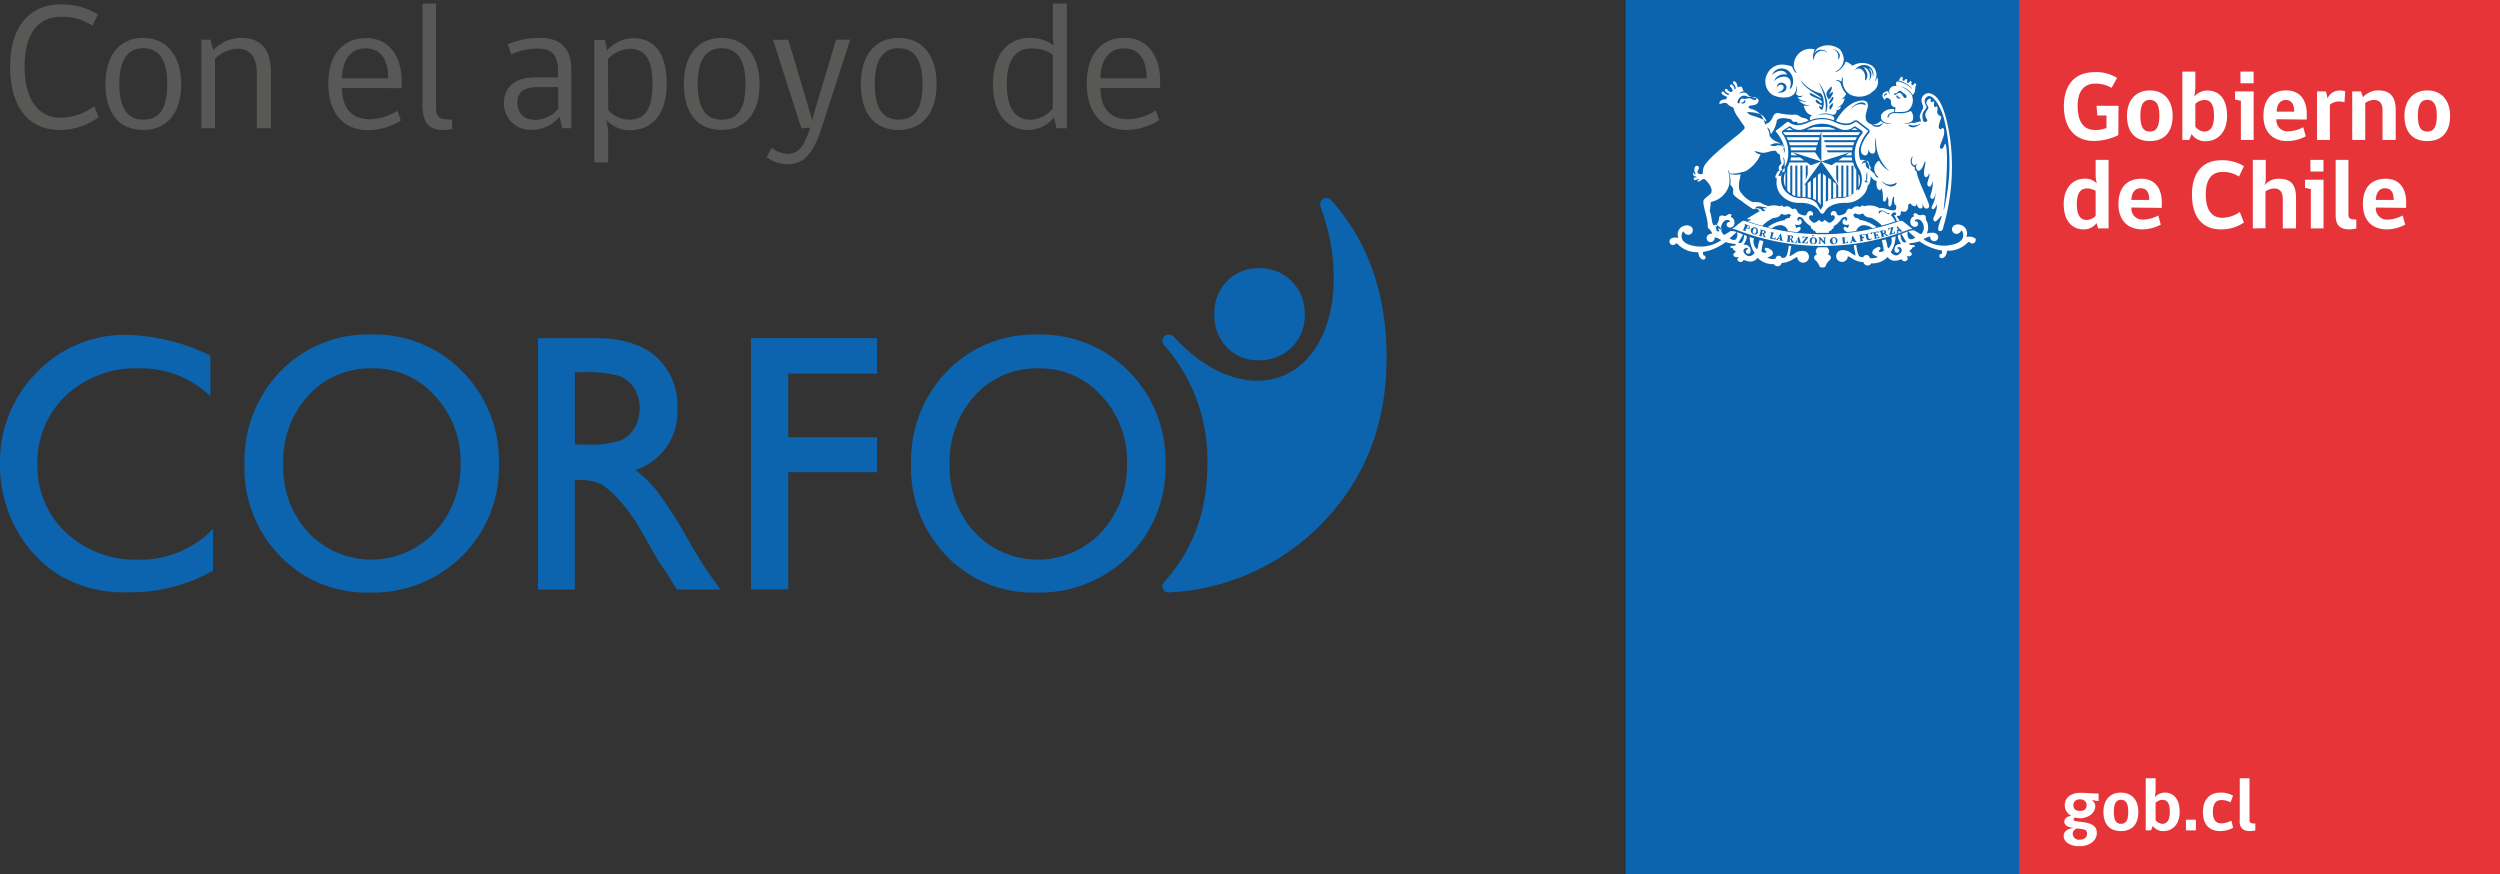<svg xmlns="http://www.w3.org/2000/svg" xmlns:xlink="http://www.w3.org/1999/xlink" viewBox="0 0 428.84 149.92"><rect x="0" y="0" width="428.84" height="149.92" fill="#333333" stroke="none"/><defs><style>.cls-1{fill:none;}.cls-2{fill:#0c64ae;}.cls-3{fill:#585857;}.cls-4{fill:#e63439;}.cls-5{clip-path:url(#clip-path);}.cls-6{fill:#fff;}</style><clipPath id="clip-path"><rect class="cls-1" x="278.87" width="149.97" height="149.92"/></clipPath></defs><title>Recurso 1</title><g id="Capa_2" data-name="Capa 2"><g id="Capa_1-2" data-name="Capa 1"><path class="cls-2" d="M200.5,101.62a39.18,39.18,0,0,0,25.78-11.34q11.57-11.48,11.57-28.95c0-10.64-3-19.75-9.51-27a1.14,1.14,0,0,0-.81-.37A1.06,1.06,0,0,0,226.46,35a1.35,1.35,0,0,0,0,.28c4.78,12.86,2,25.77-6.44,29.2-5.92,2.38-13.07-.5-18.71-6.77a1.16,1.16,0,0,0-1.58,0,1.07,1.07,0,0,0-.12,1.42l.13.12a29.73,29.73,0,0,1,7.37,20.37q0,12-7.37,20.16a1.11,1.11,0,0,0-.35.78A1.07,1.07,0,0,0,200.5,101.62Z"/><path class="cls-2" d="M121.41,98.06q-1.3-1.86-3.41-5.55a73.4,73.4,0,0,0-5.23-8.18,18.84,18.84,0,0,0-3.8-3.71A10.43,10.43,0,0,0,116.19,70a11.17,11.17,0,0,0-3.61-8.77c-2.41-2.14-6-3.22-10.15-3.22H92.28v43.12H98.6V82.35h.45a8.75,8.75,0,0,1,4.06.7,13.11,13.11,0,0,1,2.7,2.27,32.17,32.17,0,0,1,3.3,4.23l1.94,3.37,1.79,3.15L114,97.76a5.58,5.58,0,0,1,.35.53l1.76,2.84h7.45ZM106.5,75.53a16.35,16.35,0,0,1-5.89.73h-2V63.84h1.58a20.35,20.35,0,0,1,6,.64,5,5,0,0,1,2.6,2.11,6.34,6.34,0,0,1,.94,3.37,6.86,6.86,0,0,1-.84,3.36A5.37,5.37,0,0,1,106.5,75.53Z"/><path class="cls-2" d="M128.82,58h21.63v6.08H135.22V75h15.23V81H135.22v20.1h-6.4Z"/><path class="cls-2" d="M79.31,63.72a21.08,21.08,0,0,0-15.67-6.33,20.72,20.72,0,0,0-15.55,6.33,22,22,0,0,0-6.15,16,21.49,21.49,0,0,0,6.11,15.67,20.49,20.49,0,0,0,15.28,6.25,21.68,21.68,0,0,0,15.92-6.25,21.3,21.3,0,0,0,6.32-15.79A21.63,21.63,0,0,0,79.31,63.72ZM74.59,91.26a14.9,14.9,0,0,1-21.7.1A16.54,16.54,0,0,1,48.58,79.7a16.76,16.76,0,0,1,4.3-11.86,14.33,14.33,0,0,1,11-4.65,14,14,0,0,1,10.71,4.7A16.35,16.35,0,0,1,79,79.45,16.82,16.82,0,0,1,74.59,91.26Z"/><path class="cls-2" d="M193.64,63.72A21.05,21.05,0,0,0,178,57.39a20.77,20.77,0,0,0-15.57,6.33,22,22,0,0,0-6.14,16,21.49,21.49,0,0,0,6.11,15.67,20.45,20.45,0,0,0,15.28,6.25,21.69,21.69,0,0,0,15.92-6.25,21.3,21.3,0,0,0,6.32-15.79A21.63,21.63,0,0,0,193.64,63.72Zm-4.71,27.54a14.9,14.9,0,0,1-21.7.1,16.51,16.51,0,0,1-4.32-11.66,16.77,16.77,0,0,1,4.31-11.86,14.31,14.31,0,0,1,11-4.65,14,14,0,0,1,10.72,4.7,16.3,16.3,0,0,1,4.38,11.56A16.78,16.78,0,0,1,188.93,91.26Z"/><path class="cls-2" d="M36,91.26A17.23,17.23,0,0,1,23.63,96a17.3,17.3,0,0,1-12.3-4.64A15.43,15.43,0,0,1,6.43,79.7a15.65,15.65,0,0,1,4.89-11.86,17.43,17.43,0,0,1,12.5-4.65A17,17,0,0,1,36,67.89a.33.33,0,0,1,.09.11V61A34.59,34.59,0,0,0,21.9,57.44,21,21,0,0,0,6.32,63.86,21.74,21.74,0,0,0,0,79.7a22.65,22.65,0,0,0,2.77,11,20.76,20.76,0,0,0,7.48,8,21.56,21.56,0,0,0,11.53,2.9,28.79,28.79,0,0,0,14.76-3.7V90.74s0,0-.06,0Z"/><path class="cls-2" d="M221.58,48.26A7.52,7.52,0,0,0,216,46a7.43,7.43,0,0,0-5.54,2.25A7.83,7.83,0,0,0,208.3,54a7.73,7.73,0,0,0,2.16,5.58,7.31,7.31,0,0,0,5.43,2.22,7.73,7.73,0,0,0,5.68-2.22,7.59,7.59,0,0,0,2.24-5.63A7.7,7.7,0,0,0,221.58,48.26Z"/><path class="cls-3" d="M10.29,22.29c-5.7,0-8.55-4.33-8.55-10.87C1.74,4.67,5,.77,10.35.77a11.43,11.43,0,0,1,6.44,1.71L15.86,4.4a9.44,9.44,0,0,0-5.38-1.52c-4.28,0-6.26,3.4-6.26,8.45,0,5.39,2.08,8.86,6.19,8.86a9.58,9.58,0,0,0,5.76-2l.74,1.92A11.27,11.27,0,0,1,10.29,22.29Z"/><path class="cls-3" d="M31.09,14.37c0,5.1-2.48,7.92-6.53,7.92s-6.47-2.75-6.47-7.92c0-4.46,2.1-7.87,6.47-7.87C28.77,6.5,31.09,9.85,31.09,14.37Zm-2.41,0c0-4-1.33-6.1-4.12-6.1s-4.09,2.23-4.09,6.1c0,3.71,1.09,6.16,4.09,6.16S28.68,18.42,28.68,14.37Z"/><path class="cls-3" d="M44.06,22V12.82c0-2.88-.9-4.46-3.47-4.46a5.62,5.62,0,0,0-3.71,1.73V22H34.53V6.81H36.1l.47,1.8A6.64,6.64,0,0,1,41.34,6.5c3.56,0,5.14,2.14,5.14,5.91V22Z"/><path class="cls-3" d="M58.67,15.08c0,3.74,1.92,5.38,4.8,5.38A9.35,9.35,0,0,0,68.17,19l.59,1.67a10.91,10.91,0,0,1-5.54,1.67c-4.15,0-6.9-2.75-6.9-8,0-4.8,2.35-7.8,6.5-7.8s6.07,3.44,6.07,7.25v1.33Zm4-6.78c-2.87,0-4,2.54-4,5.14h7.92C66.59,10.8,65.7,8.3,62.72,8.3Z"/><path class="cls-3" d="M72.47,17.8V.62H74.8V18.67c0,1.3.59,1.83,2.26,1.83h.49v1.61a7.18,7.18,0,0,1-1.48.18C73.19,22.29,72.47,20.65,72.47,17.8Z"/><path class="cls-3" d="M96.43,22,96,20a6,6,0,0,1-4.67,2.26,4.53,4.53,0,0,1-4.89-4.64c0-2.63,1.91-4.34,5.35-4.34h3.93v-1.2c0-2.64-1.14-3.75-3.43-3.75a11.17,11.17,0,0,0-4.59,1l-.61-1.7A13.25,13.25,0,0,1,92.63,6.5C96.22,6.5,98,8.36,98,12V22Zm-.68-7.06H92.19c-2.57,0-3.43,1.12-3.43,2.63,0,1.83,1,3,3.19,3a5.33,5.33,0,0,0,3.8-1.89Z"/><path class="cls-3" d="M104.33,23v4.86h-2.39v-21h1.83l.37,1.8a6.09,6.09,0,0,1,4.43-2.11c3.87,0,5.79,2.76,5.79,7.87,0,5.35-2.67,7.92-6.29,7.92A5.33,5.33,0,0,1,104,20.56,14,14,0,0,1,104.33,23Zm0-4.11a5,5,0,0,0,3.59,1.64c2.75,0,4-1.8,4-6.16,0-4-1.14-6-3.9-6a5.41,5.41,0,0,0-3.74,1.76Z"/><path class="cls-3" d="M130.3,14.37c0,5.1-2.48,7.92-6.53,7.92s-6.47-2.75-6.47-7.92c0-4.46,2.1-7.87,6.47-7.87C128,6.5,130.3,9.85,130.3,14.37Zm-2.42,0c0-4-1.33-6.1-4.11-6.1s-4.09,2.23-4.09,6.1c0,3.71,1.08,6.16,4.09,6.16S127.88,18.42,127.88,14.37Z"/><path class="cls-3" d="M139,21.89l-1.54.12-4.86-15.2h2.6S138,16,139.3,20.59c1.34-4.58,4.12-13.78,4.12-13.78h2.42l-4.86,15c-1.58,4.83-3.16,6.37-6.07,6.37a6.14,6.14,0,0,1-3.38-1.2l.78-1.58h.18a4.45,4.45,0,0,0,2.54,1c1.77,0,2.79-1.05,3.75-3.93Z"/><path class="cls-3" d="M160.66,14.37c0,5.1-2.47,7.92-6.53,7.92s-6.47-2.75-6.47-7.92c0-4.46,2.11-7.87,6.47-7.87S160.66,9.85,160.66,14.37Zm-2.41,0c0-4-1.33-6.1-4.12-6.1s-4.08,2.23-4.08,6.1c0,3.71,1.08,6.16,4.08,6.16S158.25,18.42,158.25,14.37Z"/><path class="cls-3" d="M180.78,20.15a5.71,5.71,0,0,1-4.36,2.14c-3.59,0-6.1-2.66-6.1-7.92,0-4.62,2.29-7.87,6.35-7.87a6.36,6.36,0,0,1,4.05,1.3,21.69,21.69,0,0,1-.12-2.48V.62H183V22h-1.76ZM180.6,9.38a6.54,6.54,0,0,0-3.69-1.08c-2.84,0-4.21,2.23-4.21,6.07s1.21,6.16,4.06,6.16a5.14,5.14,0,0,0,3.84-1.92Z"/><path class="cls-3" d="M188.77,15.08c0,3.74,1.92,5.38,4.8,5.38a9.35,9.35,0,0,0,4.7-1.51l.59,1.67a10.91,10.91,0,0,1-5.54,1.67c-4.15,0-6.9-2.75-6.9-8,0-4.8,2.35-7.8,6.5-7.8S199,9.94,199,13.75v1.33Zm4-6.78c-2.87,0-4,2.54-4,5.14h7.92C196.69,10.8,195.8,8.3,192.82,8.3Z"/><rect class="cls-2" x="278.87" width="67.48" height="149.92"/><rect class="cls-4" x="346.35" width="82.49" height="149.92"/><g class="cls-5"><path class="cls-6" d="M363.37,23.18a9.7,9.7,0,0,1-4.16,1c-3.42,0-5.18-2.38-5.18-6,0-3.49,1.76-5.81,5.33-5.81a6.75,6.75,0,0,1,3.79,1l-.94,1.71a5.11,5.11,0,0,0-2.82-.73c-2.07,0-3,1.52-3,3.8,0,2.71,1,4.15,3,4.15a4.56,4.56,0,0,0,1.95-.36V19.81h-1.57l-.14-1.66h3.77Z"/><path class="cls-6" d="M370.41,19.84c0-2-.6-2.71-1.64-2.71s-1.62.72-1.62,2.71.54,2.73,1.62,2.73,1.64-.73,1.64-2.73m2.28,0c0,2.85-1.43,4.36-3.92,4.36s-3.92-1.5-3.92-4.36c0-2.46,1.36-4.33,3.92-4.33s3.92,1.87,3.92,4.33"/><path class="cls-6" d="M376.58,21.71a2,2,0,0,0,1.52.86c1,0,1.68-.72,1.68-2.73s-.63-2.69-1.65-2.69a2.32,2.32,0,0,0-1.55.67Zm-.16-5.18a3,3,0,0,1,2.22-1c2,0,3.38,1.4,3.38,4.33s-1.71,4.36-3.65,4.36A2.76,2.76,0,0,1,375.94,23l-.4,1h-1.19V12.28h2.23v2.91Z"/></g><path class="cls-6" d="M384.32,12.28h2.25v2h-2.25ZM384.39,24V17.28l-1-.2v-1.4h3.19V24Z"/><g class="cls-5"><path class="cls-6" d="M392.11,17.15c-1.11,0-1.57,1-1.57,2h3c0-1.07-.32-2-1.48-2m-1.57,3.3a1.9,1.9,0,0,0,2.15,2.07,5.64,5.64,0,0,0,2.45-.7l.43,1.56a6.83,6.83,0,0,1-3.16.82c-2.57,0-4.1-1.6-4.1-4.36,0-2.57,1.24-4.33,3.92-4.33,2.52,0,3.51,1.87,3.51,4v1Z"/><path class="cls-6" d="M402.16,17.54a3.54,3.54,0,0,0-1-.14,2.45,2.45,0,0,0-1.5.56V24h-2.21V15.68H399l.24,1.13h.05a2.22,2.22,0,0,1,2-1.28,3.78,3.78,0,0,1,1,.12Z"/><path class="cls-6" d="M408.69,24v-5c0-1.26-.48-1.86-1.5-1.86a2.71,2.71,0,0,0-1.47.52V24h-2.23V15.68H405l.34,1A3.46,3.46,0,0,1,408,15.51c2.12,0,2.95,1.25,2.95,3.36V24Z"/><path class="cls-6" d="M418,19.84c0-2-.59-2.71-1.63-2.71s-1.62.72-1.62,2.71.53,2.73,1.62,2.73,1.63-.73,1.63-2.73m2.28,0c0,2.85-1.42,4.36-3.91,4.36s-3.92-1.5-3.92-4.36c0-2.46,1.36-4.33,3.92-4.33s3.91,1.87,3.91,4.33"/><path class="cls-6" d="M359.48,32.74a2.93,2.93,0,0,0-1.52-.41c-1,0-1.71.71-1.71,2.66s.63,2.74,1.68,2.74a2.18,2.18,0,0,0,1.55-.71Zm.21-1.26a5.05,5.05,0,0,1-.21-1.53V27.42h2.22V39.18h-1.8l-.26-.92a2.7,2.7,0,0,1-2.21,1.09C355.53,39.35,354,38,354,35c0-2.77,1.57-4.35,3.6-4.35a2.73,2.73,0,0,1,2.08.82"/><path class="cls-6" d="M367.19,32.29c-1.11,0-1.57,1-1.57,2h3.05c0-1.08-.32-2-1.48-2m-1.57,3.31a1.89,1.89,0,0,0,2.15,2.06,5.51,5.51,0,0,0,2.45-.7l.43,1.57a6.79,6.79,0,0,1-3.15.82c-2.57,0-4.11-1.6-4.11-4.36,0-2.58,1.25-4.33,3.92-4.33,2.52,0,3.51,1.87,3.51,4v1Z"/><path class="cls-6" d="M381,39.35c-3.24,0-5-2.15-5-6,0-3.58,1.72-5.86,5-5.86a7.24,7.24,0,0,1,3.92,1l-.85,1.8a4.91,4.91,0,0,0-2.83-.79c-1.92,0-2.87,1.34-2.87,3.86s.95,4,2.83,4a5.39,5.39,0,0,0,3-1l.72,1.8A6.76,6.76,0,0,1,381,39.35"/><path class="cls-6" d="M386.44,39.18V27.42h2.22v3.09a3.45,3.45,0,0,1-.22,1.29,3,3,0,0,1,2.41-1.14c2.38,0,3,1.24,3,3.36v5.16h-2.27v-5c0-1.2-.48-1.85-1.48-1.85a2.64,2.64,0,0,0-1.49.51v6.31Z"/></g><path class="cls-6" d="M396.32,27.42h2.24v2h-2.24Zm.07,11.76V32.43l-1-.2v-1.4h3.18v8.35Z"/><g class="cls-5"><path class="cls-6" d="M400.65,37V27.42h2.19v9.42c0,.7.43.81,1.35.81v1.56a6.83,6.83,0,0,1-1.22.14c-1.71,0-2.32-.9-2.32-2.39"/><path class="cls-6" d="M409.11,32.29c-1.1,0-1.56,1-1.56,2h3.05c0-1.08-.32-2-1.49-2m-1.56,3.31a1.89,1.89,0,0,0,2.14,2.06,5.47,5.47,0,0,0,2.45-.7l.44,1.57a6.83,6.83,0,0,1-3.16.82c-2.57,0-4.1-1.6-4.1-4.36,0-2.58,1.24-4.33,3.92-4.33,2.51,0,3.5,1.87,3.5,4v1Z"/><path class="cls-6" d="M357.93,138.11c0-.75-.64-1-1.13-1s-1.14.2-1.14,1,.61,1,1.14,1,1.13-.19,1.13-1m-1.38,4a.93.93,0,0,0-1,.93,1.06,1.06,0,0,0,1.19,1c.77,0,1.27-.39,1.27-1.05s-.49-.76-1.49-.84m3.46-6,0,1.26a4.8,4.8,0,0,1-1.2-.23,1.73,1.73,0,0,1,.64,1c0,1.55-1.54,2.18-2.62,2.18a4.07,4.07,0,0,1-.81-.12.38.38,0,0,0-.31.35c0,.68,4-.12,4,2.26,0,1.49-1.42,2.31-3,2.31-1.33,0-2.68-.58-2.68-1.75,0-.82.65-1.24,1.69-1.4-.79-.09-1.58-.33-1.58-1.07,0-.53.49-.92,1.2-1a2,2,0,0,1-1.13-1.79c0-1.68,1.59-2.16,2.61-2.16.68,0,2.11.12,3.21.13"/><path class="cls-6" d="M365.07,139.25c0-1.53-.45-2.06-1.24-2.06s-1.23.54-1.23,2.06.4,2.07,1.23,2.07,1.24-.56,1.24-2.07m1.74,0c0,2.16-1.09,3.31-3,3.31s-3-1.14-3-3.31c0-1.87,1-3.29,3-3.29s3,1.42,3,3.29"/><path class="cls-6" d="M369.76,140.67a1.55,1.55,0,0,0,1.16.65c.73,0,1.28-.54,1.28-2.07s-.48-2.05-1.26-2.05a1.81,1.81,0,0,0-1.18.5Zm-.11-3.94a2.25,2.25,0,0,1,1.68-.77c1.49,0,2.56,1.06,2.56,3.29s-1.29,3.31-2.77,3.31a2.11,2.11,0,0,1-1.84-.89l-.3.76h-.91V133.5h1.69v2.21Z"/></g><rect class="cls-6" x="374.97" y="140.61" width="1.7" height="1.83"/><g class="cls-5"><path class="cls-6" d="M383.06,142a4.8,4.8,0,0,1-2.18.56c-1.88,0-3-1.07-3-3.3,0-2.07,1.14-3.3,3-3.3a4.25,4.25,0,0,1,2.17.52l-.43,1.15a3.18,3.18,0,0,0-1.59-.39c-.89,0-1.44.59-1.44,2s.53,2,1.45,2a3.72,3.72,0,0,0,1.72-.48Z"/><path class="cls-6" d="M384.2,140.75V133.5h1.67v7.16c0,.53.33.61,1,.61v1.19a5.64,5.64,0,0,1-.94.1c-1.29,0-1.76-.68-1.76-1.81"/><path class="cls-6" d="M318.8,29.8v2.33a2.85,2.85,0,0,0,0-2.33"/><path class="cls-6" d="M323.71,16.08c-.1.21-.4.21-.45.48-.24-.23.22-.75.45-.48m1.59-.1c.23-.13.43-.58.77-.36a5,5,0,0,1,.49.38,1.33,1.33,0,0,1,.46.41c.11.19-.16.68-.48.24s-.47-.9-.92-.67-.62.45-.72.2.27-.12.4-.2m.05.37c.15-.17.2.58.78.36-.42.5-1,0-.78-.36m-2,.79c.06,0,0-.33.27-.35a.82.82,0,0,1,.74.48c.06.3-.18,1,.76,1.13a2.72,2.72,0,0,1,0,.3h0a1.5,1.5,0,0,1-.14.5h.18c1.26.05,2,0,2.34-.42a2.14,2.14,0,0,0,.33-.46,2.28,2.28,0,0,0,.2-1.75h0l0-.09a1.42,1.42,0,0,0-.08-.18A3.74,3.74,0,0,0,326,14.85l-.19,0h0l0,0H326a2.92,2.92,0,0,1,2.07,1.44,1.26,1.26,0,0,0,.45-.85h0a2.15,2.15,0,0,1,.15-.84.23.23,0,0,0-.09-.29.22.22,0,0,0-.28.11c-.17.35-.57.16-.4-.2a.22.22,0,0,0-.09-.28.21.21,0,0,0-.28.11c-.16.33-.55.14-.39-.2a.21.21,0,0,0-.09-.28.23.23,0,0,0-.28.11c-.16.35-.56.15-.39-.2a.21.21,0,0,0-.1-.28.22.22,0,0,0-.28.1,2,2,0,0,1-.33.53,4.21,4.21,0,0,1,2.07,1.1l.24.28h0a.17.17,0,0,1,0,.08h0a.91.91,0,0,0-.24-.24,4.36,4.36,0,0,0-2.19-1.08c-.42,0-.3.5-.25.8a1,1,0,0,0-1.25.83,1.2,1.2,0,0,0,.13.56.06.06,0,0,1,0,0S324,16.09,324,16a1.39,1.39,0,0,1-.09-.35c-.56,0-1.07.33-1,.84a1,1,0,0,0,.51.7"/><path class="cls-6" d="M338.71,40.89c-.39-.47-1.41-.24-1.41-.24a1.52,1.52,0,0,0-1-2.08,1.34,1.34,0,0,0-1.14.12h0l0,0-.1.09a.81.81,0,0,0-.22.55.78.78,0,0,0,.79.79.72.72,0,0,0,.45-.15.75.75,0,0,0,.32-.46.77.77,0,0,1,.29.36c.44,1.41-1.14,1.91-1.14,1.91a6.16,6.16,0,0,1-5.61-.75l.61-.33a1.41,1.41,0,0,1,.55-.12.34.34,0,0,0,0,.1.69.69,0,0,0,1.38,0,.67.67,0,0,0-.1-.34h0l-.06-.08c-.41-.61-1.81-.21-1.81-.21a2.51,2.51,0,0,0,.05-2c-.26-.43-.21-.58-.21-.58,0-.42-.1-.46-.1-.46a.51.51,0,0,0-.59-.13c-.57.13-.69-.11-.69-.11-.47-.32-.67-.13-.67-.13-.21.14.08.49.08.49-.51,0-.66.64-.66.64-.2,1.06.68,1.15.68,1.15.62,0,.63-.48.63-.48.08-.49-.62-.52-.62-.52.12-.29.33-.28.33-.28.73-.18,1.07.64,1.07.64a1.57,1.57,0,0,1-.17,1.79.19.19,0,0,1-.24.06,7,7,0,0,1-1-.61l-.06,0h-.24a2.31,2.31,0,0,0-.76.16c.28.3,1.19,1.07,1.19,1.07-.69.54-1.08.17-1.08.17a1.49,1.49,0,0,1-.21-1.2l-.07,0-1,.4c.32.56.84,1.41.84,1.41-.8.3-1-.77-1-1.35l-.47.18a.81.81,0,0,1,0,.23,3.33,3.33,0,0,0,.59,1.29,1,1,0,0,0-.92.25A1,1,0,0,0,325,43a.41.41,0,0,0,.81,0,.4.4,0,0,0-.39-.4c.18-.44.6-.09.6-.09.61.55-.35,1.17-.35,1.17-.69.46-1.34-.42-1.34-.42a5.17,5.17,0,0,0,.83-2.73l-.75.24a1.76,1.76,0,0,1-.46,1.83c-.24-.16-.27-.78-.27-.78-.07-.28-.15-.53-.23-.76l-.66.17a9.52,9.52,0,0,1,.35,1.79,1.07,1.07,0,0,1-.52.2c-.57,0-.27-.27-.27-.27.28-.24.22-.41.22-.41-.17-.39-.79,0-.79,0-.82.46-.58.94-.58.94.11.3.94.59.94.59a2.09,2.09,0,0,1-1.42.18.6.6,0,0,0-.43-.5h-.05a.6.6,0,0,0-.64.4l-.51-.11c-.36-.05-.55-1.07-.67-2l-.42,0c.13,1,.31,1.8.31,1.8a4.15,4.15,0,0,1-.92-.53,2.15,2.15,0,0,0-1.6-.38,1,1,0,0,0-.82,1,1,1,0,0,0,2,0c.35.17.68.37.68.37a3.79,3.79,0,0,0,2,.67.72.72,0,0,0,1.34.2,3.55,3.55,0,0,0,2.62-.91c.2-.26.25-.11.25-.11.7,1,2.06.4,2.06.4.26-.13.32,0,.32,0a.52.52,0,0,0,.7.21c.54-.28.22-.62.22-.62-.18-.19,0-.18,0-.18.64.1.76-.27.76-.27.14-.29-.33-.55-.33-.55-.12-.16.13-.28.13-.28.38-.22.31-.44.31-.44.48,0,.44-.21.44-.21,0-.19-.58-.18-.58-.18-.47,0-.37-.29-.37-.29a9.34,9.34,0,0,0,1.75-.34,8.75,8.75,0,0,0,3.83,1.56,1.47,1.47,0,0,1,0,.58h0a.37.37,0,1,0,0,.73l.11,0c.73-.19.78-1.27.78-1.27a4.61,4.61,0,0,0,3.53-1.38c.2-.18.31-.13.34-.07h0a.58.58,0,0,0,.45.22.6.6,0,0,0,.5-.26,1,1,0,0,0,.1-.33h0a.59.59,0,0,0-.12-.39"/><path class="cls-6" d="M313.52,43.58a.49.49,0,0,0,.24-.33.89.89,0,0,0-.39-.83h-1.5a.91.91,0,0,0-.39.83.53.53,0,0,0,.24.33s-.52.23-.53.59c0,0-.06.27.41.65a2.94,2.94,0,0,1,.44.67s0,.4.58.4.59-.4.59-.4a2.63,2.63,0,0,1,.44-.67c.46-.38.41-.65.41-.65,0-.36-.54-.59-.54-.59"/></g><polygon class="cls-6" points="317.43 41.27 317.7 41.23 317.53 40.91 317.43 41.27"/><polygon class="cls-6" points="308.18 41.28 308.45 41.3 308.35 40.96 308.18 41.28"/><g class="cls-5"><path class="cls-6" d="M307.1,40.52h0l-.08.42a.69.69,0,0,0,.19,0,.15.15,0,0,0,.09-.06.73.73,0,0,0,.05-.12c0-.08,0-.14,0-.17s-.09-.06-.19-.07"/><path class="cls-6" d="M311.08,40.84a.25.25,0,0,0-.21.11.61.61,0,0,0-.09.35.71.71,0,0,0,.06.37.23.23,0,0,0,.2.13.25.25,0,0,0,.22-.1.73.73,0,0,0,.09-.37.74.74,0,0,0-.05-.36.27.27,0,0,0-.22-.13"/><path class="cls-6" d="M314.55,40.84a.22.22,0,0,0-.21.12.68.68,0,0,0,0,.35.75.75,0,0,0,.08.37.22.22,0,0,0,.21.11.25.25,0,0,0,.22-.11.86.86,0,0,0,.06-.37.64.64,0,0,0-.1-.36.22.22,0,0,0-.21-.11"/></g><polygon class="cls-6" points="305.08 40.82 305.35 40.88 305.27 40.52 305.08 40.82"/><g class="cls-5"><path class="cls-6" d="M299.8,38.73l-.15.42.05,0a.19.19,0,0,0,.18,0A.23.23,0,0,0,300,39a.24.24,0,0,0,0-.14.15.15,0,0,0-.06-.09.34.34,0,0,0-.14-.08"/><path class="cls-6" d="M301.12,39.18a.24.24,0,0,0-.23,0,.59.59,0,0,0-.17.31.7.7,0,0,0-.05.38.24.24,0,0,0,.16.18.27.27,0,0,0,.24,0,.69.69,0,0,0,.19-.33,1.06,1.06,0,0,0,0-.37.29.29,0,0,0-.18-.18"/><path class="cls-6" d="M302.41,39.57h-.05l-.11.41.19,0a.14.14,0,0,0,.09,0,.23.23,0,0,0,.06-.12.16.16,0,0,0,0-.17s-.08-.07-.17-.1"/><path class="cls-6" d="M323.13,39.59a.28.28,0,0,0-.2,0h0L323,40a.55.55,0,0,0,.18-.07.24.24,0,0,0,.06-.08.76.76,0,0,0,0-.14.27.27,0,0,0-.1-.14"/></g><polygon class="cls-6" points="325.43 39.46 325.69 39.36 325.44 39.1 325.43 39.46"/><g class="cls-5"><path class="cls-6" d="M325.82,39.74l0-.08c.05,0,.08,0,.08,0a0,0,0,0,0,0,0,.05.05,0,0,0,0,0v0l-.06-.06-.33.12v.06s0,.07,0,.08,0,0,.05,0l.09,0,0,.09-.36.13,0-.08c.06,0,.1-.11.1-.24l0-.94.09,0,.64.69a.41.41,0,0,0,.14.12h.09l0,.08Zm-1.7.58,0-.07.3-1.1-.17.05a.76.76,0,0,0-.21.11.3.3,0,0,0,0,.19l-.09,0-.07-.3.9-.29,0,.07-.31,1.11.25-.09.15-.06s0-.06.06-.1a.37.37,0,0,0,0-.16l.09,0,.09.33Zm-.53.16-.25-.24-.13-.12,0,0a.49.49,0,0,0-.14,0l.07.26a.15.15,0,0,0,0,.09.11.11,0,0,0,.11,0h0l0,.09-.58.16,0-.09h0s.08,0,.09-.07a.16.16,0,0,0,0-.1l-.18-.65c0-.05,0-.08-.06-.09s-.06,0-.11,0h0l0-.09.44-.12.1,0,.21,0a.33.33,0,0,1,.14,0,.25.25,0,0,1,.14.08.24.24,0,0,1,.07.12.26.26,0,0,1-.15.32.88.88,0,0,1,.25.19l.19.14a.12.12,0,0,0,.1,0l0,.09ZM321.5,41l0-.09h0c.05,0,.08,0,.09-.06s0-.06,0-.11l-.15-.65c0-.05,0-.09-.05-.1h-.14v-.09l.93-.22.09.28-.09,0-.08-.1a.25.25,0,0,0-.08,0,.26.26,0,0,0-.11,0l-.2,0,.09.38.1,0a.13.13,0,0,0,.09,0,.2.2,0,0,0,0-.11l.09,0,.09.38-.09,0h0a.13.13,0,0,0-.05-.09s0,0-.1,0l-.11,0,.06.27a.37.37,0,0,0,0,.1,0,0,0,0,0,0,0,.31.31,0,0,0,.13,0l.15-.06a.35.35,0,0,0,.07-.12.78.78,0,0,0,0-.16l.09,0,.08.36Zm-.52-.77.08.37a1.56,1.56,0,0,1,0,.2.25.25,0,0,1,0,.16.43.43,0,0,1-.13.14.49.49,0,0,1-.22.09.45.45,0,0,1-.23,0,.37.37,0,0,1-.18-.08.38.38,0,0,1-.1-.12,1.62,1.62,0,0,1-.06-.17l-.08-.44a.19.19,0,0,0,0-.11h-.12l0-.09.59-.12v.1h0a.19.19,0,0,0-.11,0,.2.2,0,0,0,0,.11l.08.44a.93.93,0,0,0,.06.18.27.27,0,0,0,.11.1.23.23,0,0,0,.16,0,.27.27,0,0,0,.17-.08.34.34,0,0,0,.07-.15c0-.05,0-.12,0-.21l-.07-.37a.16.16,0,0,0-.2-.14l0-.09.41-.08,0,.09-.07,0a.1.1,0,0,0,0,.07.33.33,0,0,0,0,.1m-1.31.28a.35.35,0,0,0-.07-.12l-.08,0h-.1l-.18,0,.06.38h.08c.05,0,.08,0,.09,0s0-.05,0-.11h.08l.06.38-.08,0c0-.07,0-.1-.05-.11s-.06,0-.1,0l-.09,0,.05.3a.23.23,0,0,0,0,.1.23.23,0,0,0,.12,0h0v.09l-.6.1,0-.1h0c.06,0,.09,0,.1-.05s0-.06,0-.11l-.1-.66a.34.34,0,0,0,0-.1.2.2,0,0,0-.12,0h0v-.09l.93-.15.05.3Zm-1.94,1.11v-.09s.08,0,.09,0,0,0,0,0a.11.11,0,0,1,0,0v0l0-.07-.35,0,0,.06s0,.07,0,.09a.05.05,0,0,0,0,.05h.09v.09l-.37,0v-.09c.07,0,.11-.08.15-.2l.25-.91h.09l.45.82a.54.54,0,0,0,.12.15.11.11,0,0,0,.08,0v.09ZM316,41.8v-.09h0a.14.14,0,0,0,.11,0,.13.13,0,0,0,0-.11l-.06-.67a.13.13,0,0,0,0-.1.14.14,0,0,0-.11,0h0v-.1l.6-.05v.09h0c-.06,0-.1,0-.11,0a.18.18,0,0,0,0,.11l.05.64a.44.44,0,0,1,0,.09.09.09,0,0,0,.06,0h.12a.3.3,0,0,0,.22-.1.52.52,0,0,0,.08-.2H317l0,.37Zm-1-.09a.62.62,0,0,1-.45.19.83.83,0,0,1-.36-.07.53.53,0,0,1-.23-.21.77.77,0,0,1-.07-.29A.59.59,0,0,1,314,41a.52.52,0,0,1,.22-.22.65.65,0,0,1,.31-.08.6.6,0,0,1,.47.15.59.59,0,0,1,.19.42.53.53,0,0,1-.15.41m-1.88-.83-.08,0a.12.12,0,0,0,0,.07.22.22,0,0,0,0,.1v.86h-.11l-.72-.82v.51c0,.09,0,.14,0,.17a.18.18,0,0,0,.11,0v.09h-.42v-.09l.09,0s.05,0,.05-.06,0-.07,0-.12v-.57c0-.12-.05-.17-.16-.17v-.1h.38l.61.69v-.42c0-.12,0-.18-.15-.18v-.09h.41Zm-1.65.88a.66.66,0,0,1-.47.14.74.74,0,0,1-.36-.09.52.52,0,0,1-.2-.24.54.54,0,0,1-.05-.28.52.52,0,0,1,.09-.29.54.54,0,0,1,.24-.21.81.81,0,0,1,.31-.06.65.65,0,0,1,.46.19.58.58,0,0,1,.16.43.62.62,0,0,1-.18.41m-1.34-1-.72.9.26,0a.26.26,0,0,0,.16,0,.27.27,0,0,0,.1-.06.37.37,0,0,0,.08-.14h.1l-.05.33-1-.07v-.08l.7-.9-.18,0a.54.54,0,0,0-.24,0,.34.34,0,0,0-.1.16h-.09l0-.3.95.07Zm-1.22,1-.56-.06v-.09h.09s0,0,0,0a.1.1,0,0,0,0-.06v0l0-.09-.34,0,0,.05a.27.27,0,0,0,0,.08s0,0,0,.06l.09,0v.09l-.37,0v-.09c.08,0,.14,0,.2-.16l.44-.84h.09l.27.91c0,.09.05.14.08.16l.08,0Zm-1.24-.13-.35,0a1.84,1.84,0,0,1-.14-.32.56.56,0,0,0-.08-.16.08.08,0,0,0,0,0L307,41l0,.27c0,.05,0,.09,0,.11s0,0,.1.05h0v.08l-.61-.07,0-.1h0c.06,0,.09,0,.11,0a.13.13,0,0,0,0-.1l.09-.66a.31.31,0,0,0,0-.11s-.05,0-.11-.05h0v-.09l.45.06h.1a.87.87,0,0,1,.22,0,.33.33,0,0,1,.13.07.2.2,0,0,1,.09.11.25.25,0,0,1,0,.15.28.28,0,0,1-.26.24.81.81,0,0,1,.15.26l.12.21a.25.25,0,0,0,.09,0Zm-1.91-.27-.55-.1,0-.09h.08s0,0,0,0a.18.18,0,0,0,0-.06v0l0-.08-.34-.07,0,.06s0,.05,0,.07,0,0,0,.06,0,0,.08,0v.09l-.37-.06,0-.09q.09,0,.21-.15l.49-.8.1,0,.19.92a.37.37,0,0,0,.06.17s.05,0,.08,0Zm-1.24-.22-1-.22,0-.08h0c.05,0,.09,0,.11,0a.19.19,0,0,0,0-.1l.15-.65a.16.16,0,0,0,0-.12.15.15,0,0,0-.1-.05h0l0-.09.59.13,0,.08h0c-.06,0-.1,0-.12,0a.15.15,0,0,0-.05.1l-.13.63a.46.46,0,0,0,0,.1s0,0,0,0a.35.35,0,0,0,.12.05.29.29,0,0,0,.23,0,.38.38,0,0,0,.14-.18l.09,0Zm-1.85-.74a1.11,1.11,0,0,0,.09.22l.08.05,0,.09-.34-.09a1.68,1.68,0,0,1-.1-.33,1.34,1.34,0,0,0-.05-.17.33.33,0,0,0,0-.06l-.12,0-.08.26a.2.2,0,0,0,0,.11s.05.05.1.06h0l0,.08-.59-.15,0-.09h0a.11.11,0,0,0,.11,0,.15.15,0,0,0,.05-.1l.17-.64a.15.15,0,0,0,0-.11s-.05,0-.1-.06h0l0-.09.44.13.1,0,.21.06.12.08a.33.33,0,0,1,.07.13.2.2,0,0,1,0,.15.26.26,0,0,1-.29.2.84.84,0,0,1,.12.29m-1.13-.56a.65.65,0,0,1-.29.34.63.63,0,0,1-.49,0,.71.71,0,0,1-.31-.19.5.5,0,0,1-.14-.28.7.7,0,0,1,0-.29.49.49,0,0,1,.16-.25.53.53,0,0,1,.28-.14.69.69,0,0,1,.32,0,.64.64,0,0,1,.4.3.61.61,0,0,1,0,.46m-1.31-.69a.24.24,0,0,1-.13.15.34.34,0,0,1-.2,0,1.28,1.28,0,0,1-.26-.07l-.08,0-.1.26a.17.17,0,0,0,0,.1s0,0,.08.07h0l0,.08-.57-.2,0-.09h0a.12.12,0,0,0,.11,0,.29.29,0,0,0,.06-.1l.23-.63a.23.23,0,0,0,0-.11.21.21,0,0,0-.1-.06h0l0-.08.43.14.24.1a.56.56,0,0,1,.15.1.37.37,0,0,1,.08.15.3.3,0,0,1,0,.16m10.79,1.25.33,0-.4.25h-.07ZM326.48,38a.64.64,0,0,0-.38-.12.69.69,0,0,0-.26.05,40,40,0,0,1-26.44,0,.67.67,0,0,0-.25-.05.65.65,0,0,0-.39.12l-1.62,1.27h0a2.71,2.71,0,0,1,1,.26,40.63,40.63,0,0,0,28.92,0,2.79,2.79,0,0,1,1-.26h0Z"/><path class="cls-6" d="M307.58,22.31a5.14,5.14,0,0,1-.64-.38l-.59.38Z"/><path class="cls-6" d="M310.44,22a5.31,5.31,0,0,0-.5.24l-.07,0H315l-.07,0c-.19-.1-.41-.19-.52-.24l-.06,0a5.22,5.22,0,0,0-.66-.23h-2.49a5.34,5.34,0,0,0-.67.23l-.06,0"/><path class="cls-6" d="M318.11,21.94h0a5.69,5.69,0,0,1-.53.36h1.07l-.5-.35,0,0"/><path class="cls-6" d="M306.27,32.12V29.49a3.23,3.23,0,0,0,0,2.63"/></g><polygon class="cls-6" points="312.41 27.7 307.52 26.13 311.34 26.13 312.41 27.7"/><g class="cls-5"><path class="cls-6" d="M312.39,22.66h-6.51a.27.27,0,0,0,.08.17l.26.34h6Z"/><path class="cls-6" d="M312.13,23.53h-5.69a4.89,4.89,0,0,1,.28.52H312Z"/><path class="cls-6" d="M311.86,24.39h-5c.06.17.12.34.17.53h4.66Z"/><path class="cls-6" d="M311.6,25.27h-4.46a4.34,4.34,0,0,1,.07.52h4.23Z"/><path class="cls-6" d="M308.75,27h-1.54c0,.16-.06.34-.11.53h2.38Z"/><path class="cls-6" d="M308.27,26.66l-.74-.52h-.3v0a2.14,2.14,0,0,1,0,.48Z"/><path class="cls-6" d="M312.43,22.66l0-.08V27.7l4.89-1.57h-3.81l-.11-.34h4.3a3,3,0,0,1,.1-.52h-4.56l-.1-.35h4.76a4.14,4.14,0,0,1,.19-.53H313l-.1-.34h5.37c.09-.19.19-.37.28-.52H312.7l-.1-.35h6.14a4.23,4.23,0,0,1,.35-.46.08.08,0,0,0,0-.06Z"/><path class="cls-6" d="M313.59,30.48V34.4a2.57,2.57,0,0,1,.52-.27V30.88Z"/><path class="cls-6" d="M312.7,29.81v5.67l.2-.32,0,0a2.06,2.06,0,0,1,.3-.41V30.21Z"/><path class="cls-6" d="M311.83,30v4.55a2.13,2.13,0,0,1,.42.52l0,0,.07.12V29.64Z"/><path class="cls-6" d="M311,30.69v3.4a2.76,2.76,0,0,1,.52.25v-4Z"/><path class="cls-6" d="M314.45,34l.53-.12V31.54l-.53-.39Z"/><path class="cls-6" d="M310.09,33.87c.16,0,.34.06.53.11V31l-.53.4Z"/><path class="cls-6" d="M309.75,28.4h.34v1.53l-.34,1Zm2.66-.7-1.78.65-.67-.48h-3a5.09,5.09,0,0,1-.2.53h0c-.05.13-.11.26-.18.4v3.86a2.51,2.51,0,0,0,.52.48V28.4h.34v5a5.06,5.06,0,0,0,.52.23V28.4h.35v5.29a4,4,0,0,0,.52.09V28.4h.35v5.41h.23a2.2,2.2,0,0,1,.3,0V31.62l-.3.23Z"/><path class="cls-6" d="M315.32,31.67l-.34-1V28.4h.34Zm2.74-3.27h0a5.09,5.09,0,0,1-.2-.53h-3l-.66.48-1.31-.48-.48-.18,2.91,4.11v2l.41,0h.12V28.4h.35v5.4a4,4,0,0,0,.52-.08V28.4h.34v5.23a5.32,5.32,0,0,0,.53-.21v-5h.34v4.82a3.8,3.8,0,0,0,.49-.39l0-.06V29.19a5.88,5.88,0,0,1-.4-.79"/><path class="cls-6" d="M315.34,27.53h2.41a4.38,4.38,0,0,1-.1-.53h-1.58Z"/><path class="cls-6" d="M317.29,26.14l-.73.52h1.07a1.53,1.53,0,0,1,0-.36.81.81,0,0,1,0-.16Z"/><path class="cls-6" d="M319.92,13.76h0l0,0c0-.08,0-.17,0-.25a2.25,2.25,0,0,0,0-.63c-.25-1.07-1.13-1.44-1.76-.81a1.85,1.85,0,0,1,2.22-.81,1.49,1.49,0,0,1,.87.9,1.27,1.27,0,0,1,0,1.07h0s0,0,0,0a2,2,0,0,0-.17-1,.94.94,0,0,0-.51-.55,4,4,0,0,1,.34.57,1,1,0,0,1,.1.45,1.79,1.79,0,0,1-.44,1.21h0v0a1.94,1.94,0,0,0,.07-1.54l-.08-.15a1.11,1.11,0,0,0-.95-.67,1.5,1.5,0,0,1,.53.67,1.42,1.42,0,0,1-.11,1.57m-5.56-5.4a1.48,1.48,0,0,1,1.13,1.07c0,.55-.27.71-.32.69s0,0,0-.07A1.36,1.36,0,0,0,315,8.78a2.62,2.62,0,0,0-.6-.42m-.59,9.46c-.21-.37.33-.81.45-1.17.66-.1-.17,1.06-.45,1.17m.12,1c-.14-.06-.15-.35-.12-.48.05-.35.45-.51.64-.7a1.63,1.63,0,0,1-.52,1.18m.13-4c.48.2-.24,1.16-.3,1.33.12,0,.5-.46.65-.33s-.5,1.18-.7,1.25c-1.06-1.38.3-1.79.35-2.25m-.81,4.45c-.17-.05-.07-.35-.07-.48a7.31,7.31,0,0,0-.21-2.09,11.28,11.28,0,0,0-1-2.54,7.6,7.6,0,0,1,1.4,3,3.73,3.73,0,0,1-.12,2.1m-.59-.44c-.5,0-.56-.34-.65-.72.22.18.52.41.5,0-.19-.16-1.3-.45-1-.94.19-.27.8.8,1,.45.1-.72-2.15-.95-2.09-1.57,0-.34,1.77.86,2,.83,0-.38-2.63-1.44-3.42-2.86-.05-.11-.09-.19-.07-.21h0A6.14,6.14,0,0,0,312.25,16c.54.15.81,1.88.37,2.75M307,15.16c.26-.69.39-1.74-.71-2a2.38,2.38,0,0,0-2,.79,1.84,1.84,0,0,1,2.24-1.13c-.23-.65-1.07-.93-2-.38a3,3,0,0,0-.58.41,1.77,1.77,0,0,1,1.06-1,1.86,1.86,0,0,1,1.88.4c1.21,1.19.55,2.87.18,3m-2.13.6c.6-.16,1.13-.48,1-1a.45.45,0,0,0-.41-.32.82.82,0,0,0-.73.47.78.78,0,0,1,.91-.81.89.89,0,0,1,.72.59c.16.84-.61,1.18-1.46,1.11m15.27.07a1.91,1.91,0,0,0,.42,0A2,2,0,0,0,322,13.25s0,0,0,0a3.65,3.65,0,0,1-.14.35c-.1.2-.23.33-.27.31a0,0,0,0,1,0-.05,1.93,1.93,0,0,0,.16-1.71,1.82,1.82,0,0,0-.63-.87,3.18,3.18,0,0,0-3.36,0,2.91,2.91,0,0,0-1.16-.71,3.1,3.1,0,0,1-1.16,1.51,1.41,1.41,0,0,1-.48.26s-.11,0,0-.12a2.36,2.36,0,0,0,1.31-2v0a2.93,2.93,0,0,0-.64-1.73,3.36,3.36,0,0,0-3.91-.17,2.15,2.15,0,0,0-.51,1,1.17,1.17,0,0,1,.8-.74c.42-.14,1.25,0,1.38.46-.73-.76-2.07-.2-2.25,1.08v0c0,.09-.07.1-.07.1h0s-.09,0-.07-.58a3.65,3.65,0,0,1,.29-1.17,2.84,2.84,0,0,0-3.58,2.94,1.68,1.68,0,0,0,.47,1c.06.07,0,.1,0,.1s-.26-.11-.37-.27a2.32,2.32,0,0,1-.38-.81,4.69,4.69,0,0,0-2.25-.32,2.93,2.93,0,0,0-1.68,1,3.47,3.47,0,0,0-.37.59,2.59,2.59,0,0,0-.3,1.46,2.69,2.69,0,0,0,1.26,2.14,4.49,4.49,0,0,0,2.6.38,2.06,2.06,0,0,0,.74-.3l.09-.08.05,0a1.81,1.81,0,0,0,.58-1.51.15.15,0,0,1,0,0c.06,0,.11.18.11.41a2.67,2.67,0,0,1-.17.82V16a.76.76,0,0,0,.11.26.94.94,0,0,0,1,.12s.05,0,.05,0a.75.75,0,0,1-.67.3,1.24,1.24,0,0,1-.27,0,1.82,1.82,0,0,0,1.62.65s0,0,0,0-.18.1-.41.1a2.28,2.28,0,0,1-1-.23,2.81,2.81,0,0,0,1.88.91c0,.11-.73,0-1,0,.45,1.77,1.41,1.57,1.42,1.69a.55.55,0,0,0-.27.82,6.11,6.11,0,0,1,2-.39,6.24,6.24,0,0,1,2,.4.48.48,0,0,0,.06-.46c-.15-.44-1.52-.78-2.8-.41a.65.65,0,0,0-.16.09h0l0,0h0l.17-.11a3.15,3.15,0,0,1,2.36-.08h0a.66.66,0,0,0,.85-.78.64.64,0,0,0,.73-.63l-.21.11h0a.42.42,0,0,1-.29.06s0,0,0,0h0l.17-.09a2,2,0,0,0,1-1.53A.63.63,0,0,1,316,17c-.12,0-.19,0-.2,0s0,0,0,0a.59.59,0,0,0,.26-.1,2.15,2.15,0,0,0,.62-.82,3.92,3.92,0,0,1-.9-1.65.82.82,0,0,0-.64-.56h-.13l-.12,0h0c.35-.3.74,0,1,.15,0-.65.28-.82.3-.81s0,0,0,0a2.71,2.71,0,0,0,1.15,3,3.59,3.59,0,0,0,3.78-.37h0a2.65,2.65,0,0,1-.61.09c-.22,0-.4,0-.4-.09a0,0,0,0,1,0,0"/><path class="cls-6" d="M333.77,34.53a9.3,9.3,0,0,1-.38,1.6c1-9.23.46-11.51.29-11.48s-.31,1.14-.82.81,1.15-2.36.49-3.48c-.15-.18-.29.25-.55.17-.68-.23.37-2,.17-2.16s-.66-.24-.67-.9c0-.29.19-.53-.05-.78s-.16.18-.35.09c-.32-.34,0-.72-.19-1-.09-.07-.31.2-.48.06s.11-.44-.12-.55a.78.78,0,0,0-.66.86c.05.25.35.42.33.71s-.33.54-.38.67c-.44,1,.3,1.21.19,1.56,0,.16-.36.26-.56.18s-.33-1-.24-1.37.68-.92.68-1.15-.28-.55-.31-.89c-.05-.55.36-1.07.89-1a1.42,1.42,0,0,1,.79.62c.08.09.2.18.27.27a9.66,9.66,0,0,1,1.41,3.22,32.17,32.17,0,0,1,.25,13.86M329.2,21.42a2.35,2.35,0,0,1-.76.38,1.06,1.06,0,0,1-1.13-.35c.35-.11.66.13,1.15.07a2.24,2.24,0,0,0,.45-.09c.15,0,.26-.18.41-.18s-.06.13-.12.17M324.1,36.7h0s0,0,0,.07a2.46,2.46,0,0,1-.83-.39.65.65,0,0,0-.53-.12h0c-.23.1-.33.33-.46.45a1.3,1.3,0,0,0,0-.13v0s0-.07,0-.11v0s0-.06,0-.08l0,0a.36.36,0,0,1,0-.09l0-.06,0,0a.18.18,0,0,1,.07-.05l0,0a.85.85,0,0,1,.43-.08h0a1,1,0,0,1,.58.23,1.47,1.47,0,0,0,.79.22,2.05,2.05,0,0,0-.16.3m-21-1.21s0,0,0,.06h0l0,0a.77.77,0,0,1-.2,0,3.5,3.5,0,0,1-.37,0c0,.09,0,.14.11.19h0l.09.06.16.07c0,.13-.21.21-.31.21s-.37-.25-.44-.4l-.07,0-.05,0a1.74,1.74,0,0,0-.76-.16c.05-.51,1.44-.16,1.47-.15a1.19,1.19,0,0,1,.44.11v0M324.62,32a2.16,2.16,0,0,1-1.87-1,3.68,3.68,0,0,0,.8.56,1.91,1.91,0,0,0,1.68-.21.09.09,0,0,1,.09,0c.06.05,0,.46-.7.6m-4.13-.8h0a.35.35,0,0,0-.05.08l-.07.05h0l-.07,0h-.18l-.06,0h0s0,0-.06,0a.05.05,0,0,1,0,0l-.08-.06,0,0s-.14-.25.08-.28L320,31s0,0,0,0l.06,0h0s.05,0,.06,0h0l0,0a0,0,0,0,0,0,0s0,0,0-.05a0,0,0,0,0,0,0,.46.46,0,0,0,0-.09v0s0-.05,0-.07a.13.13,0,0,1,0-.06v-.06a3.78,3.78,0,0,1,.12-1.12s0,0,0,0h0l0,0h0l.06,0v0s0,0,0,0l0,0a.09.09,0,0,0,0,.05.06.06,0,0,0,0,0v.12c0,.1,0,.23,0,.39v.06h0c0,.09,0,.18,0,.28a1.23,1.23,0,0,1-.14.7m-1.59,1.35a3.56,3.56,0,0,1-3.17,1.47c-.2,0-2,0-2.61,1.17l0,.05c-.07.13-.3.49-.4.69a.12.12,0,0,1-.1.06.1.1,0,0,1-.1-.06c-.1-.2-.33-.56-.4-.69l0-.05c-.61-1.14-2.4-1.17-2.6-1.17a3.57,3.57,0,0,1-3.18-1.47,3.53,3.53,0,0,1-.06-3.51,4.85,4.85,0,0,0,.8-2.86A5.39,5.39,0,0,0,305.79,23a.42.42,0,0,1-.13-.34.37.37,0,0,1,.18-.28c.25-.17.78-.5,1-.64l.1-.06a.13.13,0,0,1,.08,0c.07,0,.12,0,.23.12a2,2,0,0,0,1.33.48l.38,0a5,5,0,0,0,1-.36c.18-.1.42-.2.53-.25l0,0a5,5,0,0,1,4.11,0l.06,0,.53.26a4.84,4.84,0,0,0,1,.36l.39,0a2,2,0,0,0,1.33-.48c.1-.08.15-.12.23-.12a.18.18,0,0,1,.09,0l.11.06c.24.15.74.47,1,.65a.32.32,0,0,1,.16.25.42.42,0,0,1-.13.35,5.38,5.38,0,0,0-1.21,3.19,4.72,4.72,0,0,0,.8,2.89,3.59,3.59,0,0,1-.07,3.51m-13.19-3,0,.08a.61.61,0,0,0-.05.12l0,.06a.2.2,0,0,1,0,.08l0,0a.44.44,0,0,1-.08.1s0,0,0,0a.46.46,0,0,1-.07.07l0,0-.12.07h0l-.12,0h-.17a.19.19,0,0,1,0-.1h0c0-.14.16-.27.22-.44s.05-.25.14-.36.26,0,.31-.1a.55.55,0,0,1,.05-.83c.41-.42,0-1.3.07-1.4a1.3,1.3,0,0,1,.25.76s0,.06,0,.09a.49.49,0,0,0,0,.12v.42a.25.25,0,0,1,0,.09v.11a.19.19,0,0,0,0,.08,1,1,0,0,1,0,.15s0,.06,0,.09a.44.44,0,0,0,0,.1s0,.05,0,.08l0,.09a.74.74,0,0,1,0,.14.11.11,0,0,1,0,.08.19.19,0,0,1,0,.08m13.84-1.81.2,0h0l.2,0a1,1,0,0,1,.24.5h0a1.57,1.57,0,0,0,.25.57c.12.13.08.38-.23.34h0a.88.88,0,0,1-.55-1.09.66.66,0,0,0-.24,0h0a.42.42,0,0,0-.12,0h0l-.06,0-.05,0c-.08.07-.11.19-.22.19a.64.64,0,0,1,.29-.48h0a.79.79,0,0,1,.34-.14m-14-2c-.18,0-.21-.75-1.17-.56a1.4,1.4,0,0,1-1.23-.05c1.37-.76,2.51,0,2.4.61m-4.7-5.44c-.63-.22-1.36-.32-1.63-.83a6.53,6.53,0,0,1,2.4.4l.07.05a2.24,2.24,0,0,1,.87,1.2,7.06,7.06,0,0,0-1.71-.82m-2-3.08c-.24,0-.41-.17-.63,0a.59.59,0,0,0-.26.53c0,.2-.26.29-.35.17-.21-.49.56-1.16.76-1.22.44-.16.77.11,1.25.18.28,0,.58,0,.81,0,.52.05.39.42.3.49-.44.11-.68-.22-1.05-.27s-.56.12-.83.1m-.74.6c.58.22.64-.53.78-.36.2.35-.36.86-.78.36m-3.55,21.5h0a1.7,1.7,0,0,1,.28.21l.07.07c-.05.11-.16.1-.29,0h0a2.23,2.23,0,0,1-.32-.2c-.11.16.09.33.19.46a.13.13,0,0,1-.14.08h0a.47.47,0,0,1-.21,0h0c-.2-.09-.23-.38-.23-.54a.68.68,0,0,0-.34-.52c.39-.25,1,.37,1,.42m28-18a1.31,1.31,0,0,1-.75.71,1.51,1.51,0,0,1-1.34-.46,4.25,4.25,0,0,0,1.09.23,1.84,1.84,0,0,0,1-.51s.05,0,0,0M320,18s-.07,0-.08,0a2,2,0,0,0-1.67.1,4.22,4.22,0,0,0-.76.62,2.5,2.5,0,0,1,1.79-1.15c.71,0,.78.36.72.41m14.8,9.12a32.07,32.07,0,0,0-1-6.91C333.45,19,332.72,16.33,331,16a1.21,1.21,0,0,0-1.39,1.24c0,.58.41.86.23,1.42a4.9,4.9,0,0,0-.52,1.2c-.11.41.26.58.14,1-.51-.08-.78.35-1.55.19a2.6,2.6,0,0,1-1.41.15s0,0,0,0c.76,0,1.45-.27,1.6-.61a1.58,1.58,0,0,0-.33-1.56,4,4,0,0,1-2.17.38c-1.25-.08-1.56.16-1.73.92a.47.47,0,0,1-.07-.36c.05-.42.46-.67,1-.73a.87.87,0,0,0,.12-.52,2.2,2.2,0,0,0-.62,0,2.06,2.06,0,0,0-1.63,1,1.23,1.23,0,0,0,0,.31,1.09,1.09,0,0,0,0,.26c0,.07.05.13.07.19.19.42.66.65,1.66.69a0,0,0,0,1,0,0s-.2.08-.46.05a2,2,0,0,1-1.35-.48l-.07.08a1.91,1.91,0,0,1-1.12.54,1.54,1.54,0,0,1-1.14-.52c-.61-.81.18-2.21.16-2.74,0-1.39-1.94-.77-2.63-.4a6.94,6.94,0,0,0-2.05,1.83,5.82,5.82,0,0,0-.8,1.22,4.56,4.56,0,0,0,1.52.43h.22a1.93,1.93,0,0,0,1.23-.38.69.69,0,0,1,.44-.16.71.71,0,0,1,.48.2c.09.08,1.29,1,1.68,1.3a.45.45,0,0,1,.2.31.57.57,0,0,1-.16.42,6.89,6.89,0,0,0-1.08,1.76h0c-.05.14-.11.29-.16.44-.14.51-.24,1.32.47,1.57,0,0,.78.21.72-1.09,0,0,.13.83.74.8.26,0,.49-.27.45-.83h0a7.26,7.26,0,0,1,.06-1.84s0,0,0-.07a1.69,1.69,0,0,1,.06.33,6.83,6.83,0,0,0,2.28,5.4,4.49,4.49,0,0,1-1.77-1.79,1.6,1.6,0,0,0-.73,1.92,1.76,1.76,0,0,0,.61.86.05.05,0,0,1,0,.05c0,.05-.14.16-.36-.07h0l-.1-.12a2,2,0,0,1-.2-.38c-.29-.25-.55-.52-.81-.78h0c-.2-.4-.09-1.61-1.27-1.61h-.11a.71.71,0,0,0-.2,0h-.05a4.6,4.6,0,0,1-.21-1.83,6.55,6.55,0,0,1,1.45-2.94.23.23,0,0,0,.08-.2.11.11,0,0,0-.06-.1h0c-.41-.27-1.59-1.21-1.72-1.32h0a.45.45,0,0,0-.29-.13.42.42,0,0,0-.25.1,2.24,2.24,0,0,1-1.41.46.92.92,0,0,1-.23,0h0a5,5,0,0,1-1.7-.5,5.08,5.08,0,0,0-4.48,0,5,5,0,0,1-1.7.5h0l-.24,0a2.22,2.22,0,0,1-1.4-.45h0a.42.42,0,0,0-.25-.1.43.43,0,0,0-.29.13h0c-.13.11-1.31,1.05-1.72,1.32h0a.14.14,0,0,0-.07.1.31.31,0,0,0,.08.2,6.45,6.45,0,0,1,1.45,2.94,2.82,2.82,0,0,1,0,.66c-.1-.32-.19-.61-.26-.81a1.35,1.35,0,0,0-.18-.44h0a1.84,1.84,0,0,0-.67-.6,5.24,5.24,0,0,1-.64-.29,2.31,2.31,0,0,1-.85-.85,2.7,2.7,0,0,0-.42-1.37c.11-.05.59.29.62,1.14a4.74,4.74,0,0,0,1.05-2.39c.43-.58,1.61-.35,2.07-.27a.82.82,0,0,1,.4.13c.13.08.15.29.34.36a1.3,1.3,0,0,0,.62,0,1.46,1.46,0,0,1,.17.3h.18a4.45,4.45,0,0,0,1.61-.48h0l.1,0a1.54,1.54,0,0,0-1-.47c-.44-.07-.68-.44-1.1-.53a1.56,1.56,0,0,0-.61,0,11.15,11.15,0,0,1-2.48-.29c-.83-.06-.86.5-1.16,1a3,3,0,0,1-.38.52c-.23.22-.5.23-.78.44l0,0a2.85,2.85,0,0,0-.39-1.07,0,0,0,0,0,0,0,.93.93,0,0,1,0-.1,3.05,3.05,0,0,0-2-1.5,1.1,1.1,0,0,1-.36-.19.18.18,0,0,1,0-.29c.3-.17.78-.11,1.11-.26.8-.38.52-1.05.21-1.11a6.37,6.37,0,0,1-1.28-.35c-.19-.12-.31-.46-.63-.57a1.5,1.5,0,0,0-.66,0c-.19,0-.32.17-.46.15a1.17,1.17,0,0,1,.9-.42c-.35-.1-.23-.67-.55-.8a1.05,1.05,0,0,0-.57.16c0-.18-.13-.78-.46-1s-.37.09-.36.24.42.31.48.94l-.21.14a1.19,1.19,0,0,0-.42-.8c-.28-.16-.37.08-.36.24s.37.28.47.81a3,3,0,0,0-.27.23c-.54-.15-.66-.53-.79-.55s-.4,0-.28.32a1.33,1.33,0,0,0,.78.52,1.54,1.54,0,0,0-.17.19c-.62-.13-.75-.55-.89-.58s-.4.05-.28.33.79.53.95.56a.61.61,0,0,0-.13.44c-.49-.06-1.35.2-1.19.77.16.12.74-.35,1.26-.09a1.86,1.86,0,0,0,1,.66c.19.16.22.44.31.69a5.57,5.57,0,0,0,.76,1.25c.3.46.61.94.92,1.33a.69.69,0,0,1,.05.39,11.45,11.45,0,0,1-1.86,1.64c-.44.42-4.62,3.59-5.15,5a3,3,0,0,0-.16,1.12.82.82,0,0,1-.83-.09c-.28-.33.28-.64.15-1.07a.37.37,0,0,0-.47-.17c-.3.11-.37.73-.22,1.11.05.1.21.24.09.32s-.25-.1-.25-.32a.36.36,0,0,0-.13.37c.08.3.45.31.57.38s-.22.2-.36.08c-.23.34,0,.47.08.48.26,0,.52-.19.69-.2.06.17-.06.22-.32.29.42.51.8-.36,1.26-.26.14,0,1.45,1.26,1.23,2.19a.79.79,0,0,1-.09.23c-.29.36-.77.64-1.1,1-.69.44.65,3.19.54,4.6-.08.55.47.45.79,1.34a1,1,0,0,0-.84.34l-.05.08h0a.67.67,0,0,0-.09.34.69.69,0,1,0,1.38,0s0-.07,0-.1a1.44,1.44,0,0,1,.55.12l.6.33a6.14,6.14,0,0,1-5.6.75s-1.59-.5-1.14-1.91a.77.77,0,0,1,.29-.36.75.75,0,0,0,.32.46.7.7,0,0,0,.45.15.79.79,0,0,0,.79-.79.81.81,0,0,0-.22-.55l-.11-.09h0a1.35,1.35,0,0,0-1.14-.12,1.52,1.52,0,0,0-1,2.08s-1-.23-1.41.24a.54.54,0,0,0-.12.39h0a.68.68,0,0,0,.1.33.59.59,0,0,0,.49.26.64.64,0,0,0,.47-.22h0c0-.06.14-.11.35.07a4.6,4.6,0,0,0,3.52,1.38s.06,1.08.79,1.27l.1,0a.37.37,0,0,0,.37-.36.36.36,0,0,0-.37-.37h0a1.37,1.37,0,0,1-.06-.58A8.73,8.73,0,0,0,296,41.53a9.52,9.52,0,0,0,1.76.34s.1.24-.37.29c0,0-.6,0-.59.18,0,0,0,.22.44.21,0,0-.06.22.32.44,0,0,.25.12.12.28,0,0-.46.26-.33.55,0,0,.13.37.77.27,0,0,.22,0,0,.18,0,0-.32.34.22.62a.52.52,0,0,0,.7-.21s.06-.17.31,0c0,0,1.37.62,2.07-.4,0,0,0-.15.25.11a3.54,3.54,0,0,0,2.61.91.72.72,0,0,0,1.34-.2,3.81,3.81,0,0,0,2-.67,7.49,7.49,0,0,1,.68-.37,1,1,0,0,0,1,1,1,1,0,0,0,1-1,1,1,0,0,0-.83-1,2.13,2.13,0,0,0-1.59.38,4.25,4.25,0,0,1-.93.53s.18-.85.31-1.8l-.42,0c-.11.89-.31,1.91-.67,2l-.51.11a.51.51,0,0,0-.09-.18.54.54,0,0,0-.54-.22H305a.56.56,0,0,0-.42.5,2.11,2.11,0,0,1-1.43-.18s.84-.29.94-.59c0,0,.25-.48-.58-.94,0,0-.62-.36-.79,0,0,0-.06.17.22.41,0,0,.3.31-.27.27a1.07,1.07,0,0,1-.52-.2,10.5,10.5,0,0,1,.35-1.79l-.65-.17c-.08.23-.17.48-.24.76,0,0,0,.62-.26.78a1.76,1.76,0,0,1-.47-1.83l-.75-.24a5.21,5.21,0,0,0,.84,2.73s-.66.88-1.34.42c0,0-1-.62-.35-1.17,0,0,.41-.35.6.09a.4.4,0,0,0-.39.4.4.4,0,0,0,.8,0,1,1,0,0,0-.33-.88,1,1,0,0,0-.91-.25,3.33,3.33,0,0,0,.59-1.29.81.81,0,0,1,0-.23l-.47-.18c0,.58-.21,1.65-1,1.35,0,0,.52-.85.85-1.41l-.95-.4-.09,0a1.48,1.48,0,0,1-.2,1.2s-.4.37-1.09-.17c0,0,.92-.77,1.2-1.07a2.37,2.37,0,0,0-.75-.16h-.26l-.05,0a7.73,7.73,0,0,1-1,.61.19.19,0,0,1-.24-.06,1.58,1.58,0,0,1-.18-1.79s.35-.82,1.07-.64c0,0,.21,0,.33.28,0,0-.7,0-.62.52,0,0,0,.51.64.48,0,0,.88-.09.67-1.15,0,0-.15-.64-.65-.64,0,0,.28-.35.08-.49,0,0-.21-.19-.68.13,0,0-.12.24-.68.11a.51.51,0,0,0-.59.13s-.1,0-.1.46c0,0,0,.15-.21.58a2.12,2.12,0,0,0-.17.75,1.19,1.19,0,0,0-.58-.27c-.29-.3-.31-1.7-.61-2.38-.07-.16.14-.87.14-1.62a4.09,4.09,0,0,0,3.12-2.78,5.38,5.38,0,0,0-.15-2.67s0,0,.05,0,.16.37.23.55a5,5,0,0,0,2.2-.26l.08,0,.1,0,.25-.12.09,0A6.11,6.11,0,0,0,302,26.5a1.94,1.94,0,0,1-1.05-.56c.54,0,.95.27,1.49.27.8,0,1.34-.44,2.22-.33,0,0,.11.42.68.65a4.16,4.16,0,0,0,.2,1.32,1.47,1.47,0,0,0,.08.17s-.66.51-.49.94c0,.11.09.23.14.33a.18.18,0,0,1-.1,0c-.1,0-.21.13-.36.36s-.42.84-.17.9a.52.52,0,0,0,.17,0,3.44,3.44,0,0,0,.49,2.62v0a4,4,0,0,0,3.55,1.62h0c.25,0,2.5,0,3.31,1.54.05.09.22.34.42.34s.37-.25.42-.34c.81-1.5,3.05-1.54,3.31-1.54h0a4,4,0,0,0,3.55-1.62v0a3.06,3.06,0,0,0,.54-1.38c.5-.28.47-1.41.48-1.61a1.84,1.84,0,0,0,1.05.91c-.09.53-.06,1.41.51,1.54.18,0,.33-.25.28-.45.5,1.42.08,2.29.46,2.39s.5-.83.54-.86a1.63,1.63,0,0,1,.21.71c0,.45-.06.88.14,1,.66.11.34-1.83.86-1.63-.13.85,0,1.34.35,1.47,0,.4-.06.78-.22.78-.95.21-1.81-.54-2.65-.31l-.08-.06a3.32,3.32,0,0,0-2.59-.28c-.43-.39-.59.2-.71.13-.8-.45-1.24.31-1.45.35s-.53-.41-.89.5c-.17.4-1.06.57-1.13.59-.36,0-.44-.2-.44-.2a2.49,2.49,0,0,0-.11-.27.66.66,0,0,0-.12-.17.46.46,0,0,0-.37-.12.5.5,0,0,0-.36.81s.1-.09.22-.09a.37.37,0,0,1,.36.36h0c0,.4-.6.81-.6.81-.36.32-.81-.13-.81-.13a.94.94,0,0,0-.42-.22.39.39,0,0,1-.76,0,1,1,0,0,0-.43.22s-.45.45-.81.13c0,0-.61-.41-.59-.81h0a.36.36,0,0,1,.35-.36c.12,0,.2.11.23.09a.57.57,0,0,0,.1-.31.51.51,0,0,0-.47-.5.45.45,0,0,0-.36.12.7.7,0,0,0-.13.17,2.49,2.49,0,0,0-.11.27s-.08.24-.43.2c-.08,0-1-.19-1.13-.59-.37-.91-.71-.47-.9-.5s-.64-.8-1.44-.35c-.13.07-.29-.52-.72-.13a3.41,3.41,0,0,0-2.06,0c-.07-.15-.46-.22-.56-.26a3.29,3.29,0,0,1-.63-.35,4.53,4.53,0,0,0-1.29-.11,1.37,1.37,0,0,1-.49-.18,4.74,4.74,0,0,1-1.41-1.15,2.91,2.91,0,0,0-.21-.27,2,2,0,0,1-.34-.67,4.61,4.61,0,0,1,.18-1.91c0-.31.06-.43.07-.61a3.66,3.66,0,0,1-1.92-.08,4.64,4.64,0,0,1,.16,1.92,1.4,1.4,0,0,1,.51.79c0,.32-.11.65.07.9a5.21,5.21,0,0,0,1.26,1,23.5,23.5,0,0,0,2.06,1.46c.25,0,.4-.13.62-.09s.12.07.18.11a1.83,1.83,0,0,0,.36.3c-.52.33-1.18.72-1.65,1,0,0-.78.42-.41.43,0,0,.54,0,.59.1l-.58.24c.81.29,1.64.56,2.48.79a6.05,6.05,0,0,1,1.9-1.36s1,0,1.29-.66c.1-.22.5.41,1.36-.07.07,0,.2.19.44.26.08,0-.34.08-.26.45,0,0-.69,0-.92.4a6.33,6.33,0,0,0-2.9,1.21l.75.17a2.46,2.46,0,0,1,1.6-.52,1.43,1.43,0,0,1,1.16,1c.51.08,1,.14,1.55.19h0c.13-.07.85-.42.53-.84,0,0-.17-.22-.47.07,0,0-.19.17-.27-.1a.81.81,0,0,0-.1-.28s-.14-.21.14-.11a1.26,1.26,0,0,0,.5,0,.48.48,0,0,0,.46-.48.5.5,0,0,0-.46-.53s0,0,0,0a.22.22,0,0,1,.06.14c0,.1-.08.2-.18.17-.29-.07-.21-.65.19-.66a.94.94,0,0,1,.65.37,3.87,3.87,0,0,0,1.31,1.24s-.1.37.29.49c.05,0,0,.32.4.29a2.46,2.46,0,0,1,.19.35h2.16c.1-.22.17-.35.17-.35.42,0,.37-.28.41-.29.4-.12.25-.48.29-.49a3.77,3.77,0,0,0,1.31-1.24,1,1,0,0,1,.65-.37c.4,0,.48.59.19.66-.09,0-.17-.07-.17-.17a.18.18,0,0,1,.06-.14s-.05,0-.05,0a.5.5,0,0,0-.47.53.48.48,0,0,0,.46.48,1.23,1.23,0,0,0,.5,0c.28-.1.15.11.15.11a.72.72,0,0,0-.11.28c-.08.27-.27.1-.27.1-.29-.29-.46-.07-.46-.07-.33.42.39.77.53.84h0c.52-.05,1-.11,1.54-.19a1.43,1.43,0,0,1,1.17-1,2.43,2.43,0,0,1,1.59.52l.76-.17A6.39,6.39,0,0,0,319,37.71c-.22-.39-.94-.35-.92-.4.09-.37-.34-.43-.26-.45.24-.07.37-.3.45-.26.85.48,1.26-.15,1.36.07.31.7,1.28.66,1.28.66a6.05,6.05,0,0,1,1.9,1.36c.77-.21,1.54-.45,2.28-.71v0s0-.08-.05-.13l0,0h0l-.11-.2h0a4.66,4.66,0,0,0-.57-.75h0s0,0,0,0,.56-.85.91-.27c0,.08,0,.28-.39.28a4,4,0,0,1,.51,1.08h0l.36-.13.1,0c-.21-.43-.55-.67-.45-.81s.39.11.56-.15a2.65,2.65,0,0,0,.13-.7,1.37,1.37,0,0,0,.55.13c.58,0,.8-.89.64-1.17.08-.06.42-.33.46-.26.17.41,1.11.85,1-.07.15.45.26,1,.78.92s.13-.74.27-.74c.11.19.27.92.83.75a.43.43,0,0,0,.3-.44c0-.71-2-4.43-2.18-6l-.1,0c-.2-.09-.21-.42-.18-.65,0,0,0,0,0,0a.94.94,0,0,1-.7-.94,1.1,1.1,0,0,1,.33-.92s0,0,0,.06c-.16.48-.27,1.06.09,1.38a.6.6,0,0,0,.35.13.6.6,0,0,1,.28-.3s0,0,0,.05a1,1,0,0,0,0,1,.58.58,0,0,0,.37.17c.57-.21.86-1.29,1-1.63.38.08-.61,2.27.15,2.74.31,0,.5-.39.61-.71.24.64-.8,2-.05,2.3.47.12.63-1.06.64-.92.13,1.82-.81,2.69-.2,3s.68-1.23.68-1.05c0,1.93-1,2.47-.57,2.81s.82-1,.81-.7c0,1.73-.91,2.18-.52,2.73s1.27-1.12,1.32-.8-1,2.41-.38,2.55.65-.57.69-.71a36.93,36.93,0,0,0,1.45-11.45"/></g></g></g></svg>